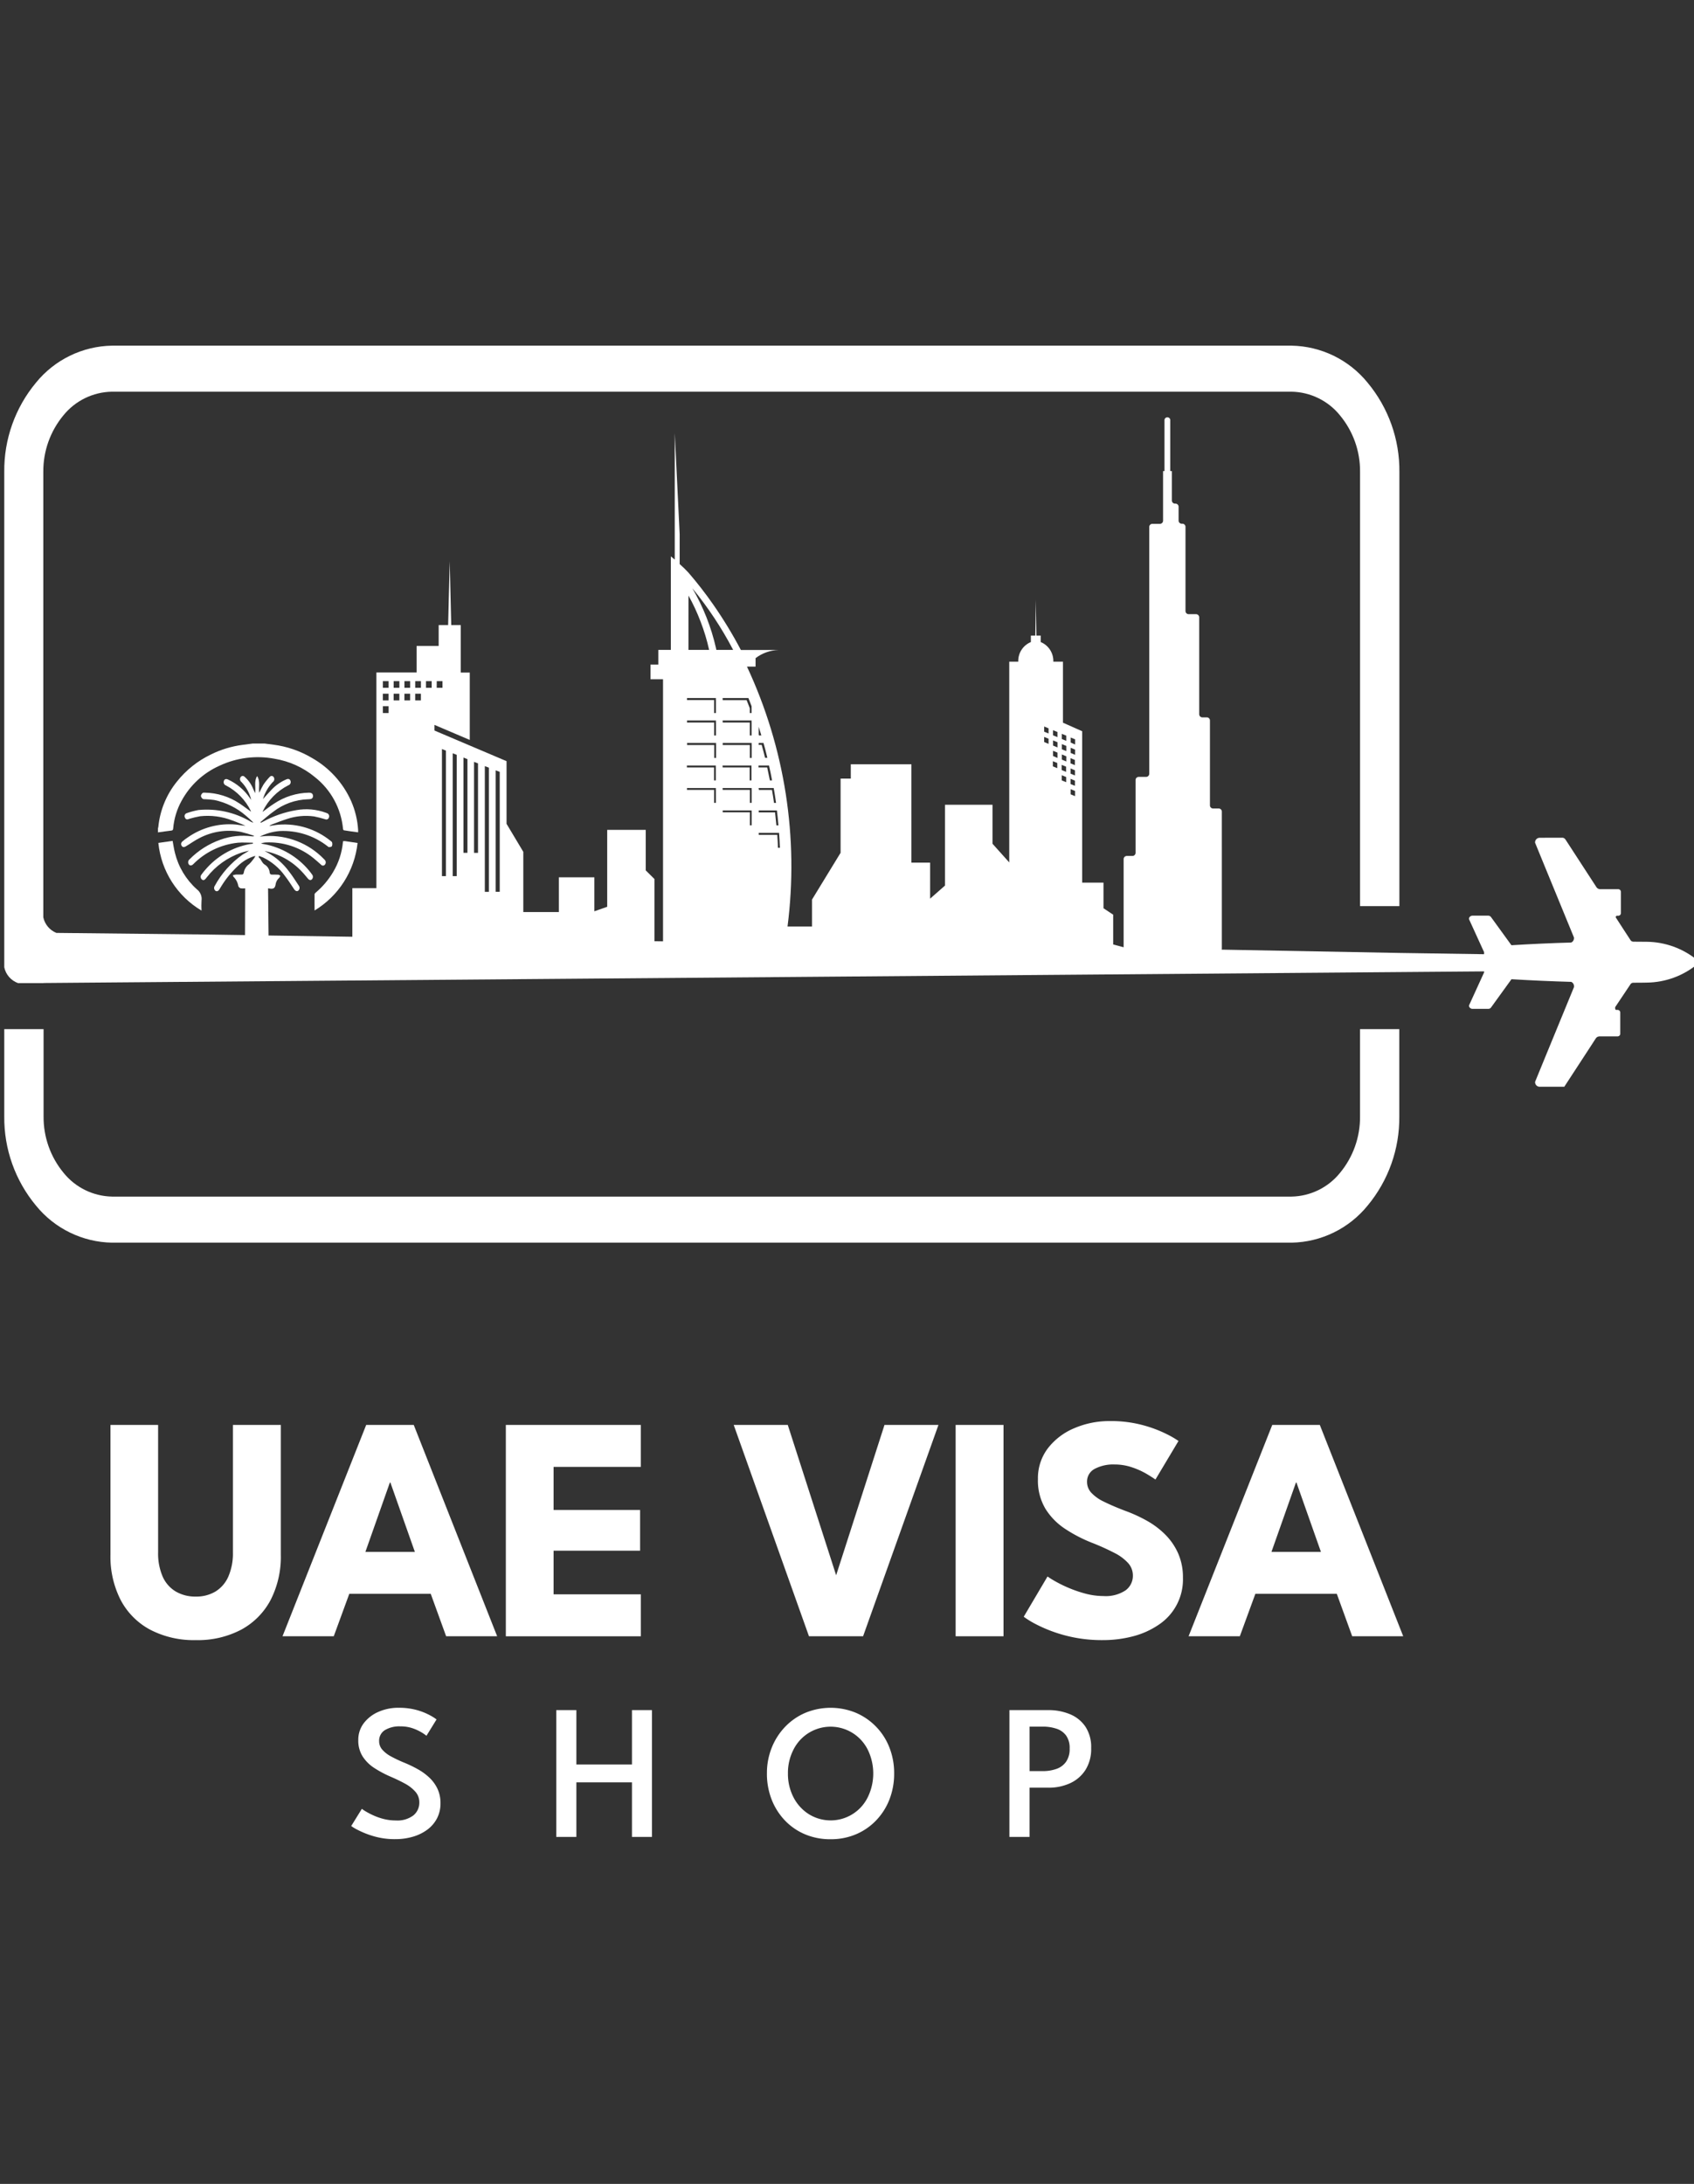 <svg xmlns="http://www.w3.org/2000/svg" xmlns:xlink="http://www.w3.org/1999/xlink" width="83" height="107" viewBox="0 0 83 107">
  <rect x="0" y="0" width="83" height="107" fill="#333333" stroke="none"/>
  <defs>
    <clipPath id="clip-path">
      <rect id="Rectangle_9737" data-name="Rectangle 9737" width="83" height="85" transform="translate(-0.254 -0.196)"/>
    </clipPath>
    <clipPath id="clip-path-2">
      <rect id="Rectangle_9475" data-name="Rectangle 9475" width="82.988" height="73.176" fill="#fff"/>
    </clipPath>
    <clipPath id="clip-path-3">
      <path id="Path_11419" data-name="Path 11419" d="M36.964,23.873h1c.016.244.03.486.039.73h-.094c-.007-.211-.021-.423-.035-.635h-.909Zm-1.763-1.1H36.62V23.5h-.088v-.636H35.2Zm1.763,0h.893q.044.365.075.729h-.1q-.028-.317-.066-.634h-.8Zm15.286-.79V21.73l.215.088v.253Zm-18.8-.309h1.417V22.4h-.088v-.635h-1.33Zm1.746,0H36.62V22.4h-.088v-.635H35.2Zm1.763,0H37.7c.044.243.079.486.115.728h-.1q-.044-.316-.1-.634h-.642Zm15.286-.195v-.255l.215.088v.253Zm-.432-.18v-.252l.217.088v.253Zm-27.737-.492.2.075v5.877h-.2Zm28.17.162v-.253l.215.09v.253Zm-28.7,3.879V20.6l.2.077v6.084h-.2Zm9.9-4.277h1.418V21.3h-.088v-.634h-1.33Zm1.746,0h1.419V21.3h-.088v-.634H35.2Zm1.763,0h.516q.081.365.149.729h-.107q-.062-.317-.132-.634h-.426Zm14.854.221v-.253l.217.088v.256Zm-28.792-.4.195.075v4.383h-.195Zm28.361.221v-.253l.216.088V20.7Zm.864-.149V20.21l.215.088v.253ZM22.5,20.181l.194.078v4.589H22.5Zm29.319.1V20.03l.217.09v.253Zm-29.846-.309.195.075v5.943h-.195Zm29.414.132v-.253l.216.088V20.2Zm-29.942-.341.195.077v6.15h-.195Zm30.806.192v-.252l.215.088v.255Zm-.432-.18v-.252l.217.088v.252Zm-18.363-.309h1.419V20.2h-.088v-.633h-1.33Zm1.746,0h1.419V20.2H36.53v-.633H35.2Zm1.763,0H37.2c.068.241.132.486.189.728h-.113c-.051-.211-.106-.422-.166-.634h-.15Zm14.423.128v-.253l.216.09v.253Zm.864-.148V19.2l.215.088v.253Zm-1.3-.026V19.17l.215.088v.253Zm.865-.148v-.253l.217.088v.255Zm-.431-.18v-.252l.216.088v.252Zm-14.423-.041v-.381c.047.141.088.283.132.428h-.118Zm13.989-.138v-.253l.215.09v.252Zm-17.5-.547h1.418V19.1h-.088v-.635h-1.33Zm1.746,0h1.419V19.1h-.088v-.635H35.2Zm-16.647-.7h.28V18h-.28Zm14.9-.4h1.417V18h-.088v-.634h-1.33Zm1.746,0h1.264c.054.132.106.27.155.4V18h-.088v-.23c-.05-.132-.1-.27-.155-.4H35.2Zm-16.647-.214h.28v.328h-.28Zm.528,0h.28v.328h-.28Zm.528,0h.28v.328h-.281Zm.528,0h.28v.328h-.28Zm-1.583-.615h.28v.327h-.28Zm.528,0h.28v.327h-.28Zm.528,0h.28v.327h-.28Zm.528,0h.28v.327h-.28Zm.527,0h.28v.327h-.28Zm.528,0h.28v.327h-.282Zm12.335-4.19a9.544,9.544,0,0,1,.593,1.276,9.645,9.645,0,0,1,.418,1.383H33.524Zm1.348,2.577a10.326,10.326,0,0,0-1.16-2.938,17.576,17.576,0,0,1,2,3.021h-.824ZM5.283,0A4.911,4.911,0,0,0,1.551,1.817,6.728,6.728,0,0,0,0,6.187V30.458a1.056,1.056,0,0,0,.675.774H1.926v-.005l3.4-.028,61.1-.492,2.22-.018,5.095-.041v-.814l-5.385-.08-8.71-.162c0-.011.011-.019.011-.032V22.843a.154.154,0,0,0-.141-.166h-.3a.155.155,0,0,1-.142-.166V18.378a.154.154,0,0,0-.142-.166h-.243a.155.155,0,0,1-.142-.166V13.322a.155.155,0,0,0-.142-.166h-.387a.155.155,0,0,1-.142-.166v-4.1a.155.155,0,0,0-.141-.166h-.056a.154.154,0,0,1-.141-.166V7.905A.154.154,0,0,0,57.4,7.74h-.05a.155.155,0,0,1-.142-.166V6.145h-.078V3.673a.143.143,0,1,0-.283,0V6.145h-.07V8.564a.155.155,0,0,1-.142.166h-.388A.154.154,0,0,0,56.1,8.9V20.962a.155.155,0,0,1-.142.166h-.387a.154.154,0,0,0-.141.166v3.543a.155.155,0,0,1-.143.165h-.3a.155.155,0,0,0-.142.167v4.306l-.512-.136v-1.46l-.475-.315V26.309H52.814V18.891l-.942-.418V15.483H51.4a1,1,0,0,0-.618-.961v-.317H50.57l-.027-1.752-.027,1.752H50.3v.317a1,1,0,0,0-.618.961h-.441v9.836l-.821-.916v-1.91H46.093v3.96l-.73.641V25.328h-.916V20.511h-2.97v.7h-.5v3.636l-1.4,2.291v1.322h-1.2A23.112,23.112,0,0,0,36.39,15.725h.421v-.414a1.957,1.957,0,0,1,1.125-.4H36.091a20.835,20.835,0,0,0-1.354-2.226,19.223,19.223,0,0,0-1.213-1.563c-.132-.143-.278-.284-.432-.422V9.243l-.241-4.961v6.2c-.062-.054-.126-.107-.191-.158v4.582h-.613v.719h-.384v.719h.614v12.84l-.42-.005V26.132l-.427-.423V23.723H29.542v3.769l-.629.221V26.049H27.173v1.7H25.431V24.8l-.821-1.373v-3.07l-3.531-1.5v-.276l1.729.736v-3.3h-.441V13.691H21.9l-.075-3.131-.077,3.131h-.464v1.022h-1.08v1.3H18.233V26.579H17.054V28.96L12.949,28.9v-.027c-.005-.722-.015-1.443-.022-2.163v-.124c.047.008.082.016.117.019.148.015.221-.033.248-.192a.535.535,0,0,1,.18-.342c.026-.02.036-.065.054-.1-.032-.017-.064-.049-.1-.05-.105-.008-.211-.006-.317-.007-.057,0-.095-.022-.105-.1a.5.5,0,0,0-.237-.385c-.143-.078-.174-.265-.294-.353-.008-.007,0-.04,0-.076.074.028.144.049.211.078a2.851,2.851,0,0,1,1.062.894c.164.209.307.441.458.662.069.1.158.123.221.049a.181.181,0,0,0,0-.233c-.156-.231-.3-.471-.474-.688a3.267,3.267,0,0,0-1.074-.938c-.022-.01-.044-.02-.063-.03l-.058-.032a3.343,3.343,0,0,1,1.824,1.007c.106.108.2.231.3.346.071.082.143.088.2.025a.177.177,0,0,0,0-.231c-.019-.03-.04-.057-.062-.085A3.752,3.752,0,0,0,12.9,24.456c-.107-.023-.216-.044-.324-.064a.578.578,0,0,1,.167-.044c.019,0,.038-.005.057-.006a3.431,3.431,0,0,1,2.353.769c.128.1.246.214.369.32a.12.12,0,0,0,.19-.005.172.172,0,0,0-.009-.23.553.553,0,0,0-.05-.052A3.708,3.708,0,0,0,12.8,24.027c-.088.005-.177.018-.282.029a2.635,2.635,0,0,1,.966-.274,3.523,3.523,0,0,1,2.36.747c.023.016.047.044.067.04.049-.005.118-.008.142-.044a.285.285,0,0,0,.01-.181c-.007-.035-.05-.064-.083-.088a3.6,3.6,0,0,0-2.521-.788c-.159.013-.315.044-.473.065a.29.29,0,0,1,.1-.064c.257-.095.514-.2.775-.281a2.937,2.937,0,0,1,1.318-.123,5.487,5.487,0,0,1,.55.14.132.132,0,0,0,.182-.1.158.158,0,0,0-.1-.2l-.054-.021a2.784,2.784,0,0,0-1.439-.128,5.172,5.172,0,0,0-1.661.578c-.029.016-.059.03-.088.044-.006-.011-.011-.023-.017-.033.211-.173.415-.358.635-.515a2.923,2.923,0,0,1,1.688-.605.768.768,0,0,0,.143-.013.132.132,0,0,0,.107-.148.138.138,0,0,0-.105-.151.37.37,0,0,0-.094-.011,3.171,3.171,0,0,0-1.708.538c-.191.122-.372.265-.557.4a.06.06,0,0,1,0-.018,2.8,2.8,0,0,1,1.254-1.28.169.169,0,0,0,.109-.221c-.032-.088-.105-.113-.2-.072a2.159,2.159,0,0,0-.722.5c-.147.152-.287.315-.427.467a2.109,2.109,0,0,1,.475-.829.177.177,0,0,0,.057-.237.119.119,0,0,0-.2-.023,2.842,2.842,0,0,0-.312.387,3.932,3.932,0,0,0-.2.393c-.044-.274.062-.567-.106-.819-.163.257-.054.554-.1.839-.033-.075-.056-.132-.083-.187a1.589,1.589,0,0,0-.431-.618.125.125,0,0,0-.2.026.177.177,0,0,0,.049.233,1.917,1.917,0,0,1,.475.873c-.022-.03-.044-.06-.065-.088a2.613,2.613,0,0,0-1.073-.91c-.1-.044-.174-.018-.2.068a.169.169,0,0,0,.1.223A2.781,2.781,0,0,1,12.082,22.8a.077.077,0,0,1,.005.031c-.188-.132-.369-.275-.56-.4a3.15,3.15,0,0,0-1.7-.53c-.038,0-.085-.005-.11.018a.232.232,0,0,0-.083.143.221.221,0,0,0,.088.14c.033.026.088.017.13.021a4.19,4.19,0,0,1,.439.038,3.438,3.438,0,0,1,1.545.767c.128.105.249.225.372.338a.294.294,0,0,1-.132-.044,4.233,4.233,0,0,0-2.56-.571,3.811,3.811,0,0,0-.585.157.151.151,0,0,0-.088.195c.03.088.088.126.168.1.028-.007.055-.022.083-.029a5.015,5.015,0,0,1,.5-.117,3.349,3.349,0,0,1,1.586.209c.215.075.426.17.639.254-.16-.007-.313-.04-.467-.057a3.561,3.561,0,0,0-2.359.629,2.188,2.188,0,0,0-.265.2.158.158,0,0,0,.033.272.214.214,0,0,0,.148-.041c.214-.126.417-.276.635-.387a3.129,3.129,0,0,1,2.049-.313,6.617,6.617,0,0,1,.638.188l-.006.03a.69.69,0,0,1-.088,0,3.259,3.259,0,0,0-1.541.163,3.989,3.989,0,0,0-1.519.964.185.185,0,0,0-.036.245c.051.072.132.071.211,0a3.6,3.6,0,0,1,2.19-1.059c.246-.023.493,0,.741,0V24.4c-.051.007-.1.011-.154.021a3.745,3.745,0,0,0-2.19,1.271,2.535,2.535,0,0,0-.177.223.17.17,0,0,0,.009.229c.065.064.129.049.188-.017.023-.026.044-.055.066-.081a3.634,3.634,0,0,1,1.677-1.2c.128-.044.258-.07.388-.1-.1.073-.208.123-.309.188a4.482,4.482,0,0,0-1.368,1.535.177.177,0,0,0,.023.23c.064.056.141.036.2-.052.036-.053.066-.109.1-.164a4.793,4.793,0,0,1,.8-.98,2.031,2.031,0,0,1,.867-.508c-.024.05-.035.081-.051.106s-.055.072-.083.106A1.318,1.318,0,0,1,12,25.4a.649.649,0,0,0-.265.419c-.01.071-.044.095-.1.095h-.083c-.068,0-.136,0-.205,0a1.109,1.109,0,0,0-.151.035.316.316,0,0,0,.032.069.839.839,0,0,1,.241.465.185.185,0,0,0,.118.105.862.862,0,0,0,.215,0c0,.144,0,.29,0,.434,0,.618-.006,1.236-.007,1.857l-2.317-.034,0-.023-.011.023-6.914-.073a1.064,1.064,0,0,1-.64-.761V6.187a4.282,4.282,0,0,1,.987-2.775,3.125,3.125,0,0,1,2.37-1.156H63.072a3.122,3.122,0,0,1,2.37,1.156,4.275,4.275,0,0,1,.987,2.775V27.46h1.927V6.187A6.733,6.733,0,0,0,66.8,1.816,4.913,4.913,0,0,0,63.072,0Z" transform="translate(0.001)" fill="#fff"/>
    </clipPath>
    <clipPath id="clip-path-4">
      <path id="Path_11420" data-name="Path 11420" d="M66.428,37.338v4.273a4.276,4.276,0,0,1-.987,2.776,3.124,3.124,0,0,1-2.37,1.155H5.283a3.128,3.128,0,0,1-2.37-1.155,4.282,4.282,0,0,1-.987-2.776V37.338H0v4.273a6.729,6.729,0,0,0,1.552,4.37A4.913,4.913,0,0,0,5.283,47.8H63.072A4.915,4.915,0,0,0,66.8,45.982a6.734,6.734,0,0,0,1.552-4.37V37.338Z" transform="translate(0.001 -37.338)" fill="#fff"/>
    </clipPath>
    <clipPath id="clip-path-5">
      <path id="Path_11421" data-name="Path 11421" d="M13.033,21.735l-.5.066a4.89,4.89,0,0,0-1.538.467A4.759,4.759,0,0,0,9.33,23.593a4.179,4.179,0,0,0-.916,2.231.382.382,0,0,1-.017.063v.2c.218-.029.436-.063.655-.088.066-.007.085-.037.091-.109a3.4,3.4,0,0,1,.409-1.347,3.941,3.941,0,0,1,1.86-1.722,4.424,4.424,0,0,1,2.686-.344,4.156,4.156,0,0,1,1.986.9,3.667,3.667,0,0,1,1.38,2.534c0,.027.024.071.041.074.229.038.459.069.7.1v-.1a4.154,4.154,0,0,0-.348-1.442,4.556,4.556,0,0,0-1.924-2.108,4.894,4.894,0,0,0-1.878-.644c-.162-.02-.323-.044-.486-.064Z" transform="translate(-8.396 -21.734)" fill="#fff"/>
    </clipPath>
    <clipPath id="clip-path-6">
      <path id="Path_11422" data-name="Path 11422" d="M18.354,27.067a.168.168,0,0,0-.011.038,3.477,3.477,0,0,1-.488,1.487,3.942,3.942,0,0,1-.839.989c-.026.023-.063.058-.063.088-.005.265,0,.528,0,.795a4.424,4.424,0,0,0,2.107-3.308c-.2-.03-.408-.062-.614-.091h-.09" transform="translate(-16.951 -27.064)" fill="#fff"/>
    </clipPath>
    <clipPath id="clip-path-7">
      <path id="Path_11423" data-name="Path 11423" d="M8.419,27.154a4.37,4.37,0,0,0,2.115,3.313,4.119,4.119,0,0,1,0-.486.592.592,0,0,0-.232-.561,3.524,3.524,0,0,1-1.071-1.783c-.048-.188-.075-.383-.114-.587l-.7.1" transform="translate(-8.419 -27.05)" fill="#fff"/>
    </clipPath>
    <clipPath id="clip-path-8">
      <path id="Path_11424" data-name="Path 11424" d="M87.185,33.988h0Zm.883,0h0Zm-1.189,0h0M85.219,32.01h-.01ZM85.728,32l-.2.005.2-.005m1.662-.019h0m-3.929-5.095a.226.226,0,0,0-.206.241l.482,1.177,1.352,3.293.071.173a.177.177,0,0,1,0,.03.227.227,0,0,1-.136.218q-1.464.041-2.927.132l-1-1.379v0a.158.158,0,0,0-.128-.069h-.795a.177.177,0,0,0-.163.156l.746,1.633V32.8h-.579a.183.183,0,0,0,0,.362h.581v.316l-.746,1.633a.177.177,0,0,0,.163.157h.795a.159.159,0,0,0,.128-.07h0l1-1.383q1.462.088,2.927.13a.228.228,0,0,1,.136.217V34.2l.1-.242-.1.242-.071.173-1.353,3.292-.482,1.177a.226.226,0,0,0,.206.242h1.219l0,0h.008l0,0h0l0,0h0v0l0,0v0h0l0,0v0h0l0-.005.005-.008.006-.008L85.9,37.224l.341-.526a.226.226,0,0,1,.171-.083h.9a.129.129,0,0,0,.117-.136V35.455a.128.128,0,0,0-.117-.136h-.1a.093.093,0,0,1-.033-.072v-.062l.764-1.143a.177.177,0,0,1,.117-.055c.225,0,.448,0,.673-.006a3.966,3.966,0,0,0,2.469-.9.173.173,0,0,0,.028-.1.177.177,0,0,0-.028-.1,3.966,3.966,0,0,0-2.469-.9l-.673-.005a.18.18,0,0,1-.114-.055l.035.054h0l-.344-.526-.434-.671h0L87.16,30.7l.051.078v0a.091.091,0,0,1,.033-.072h.1a.129.129,0,0,0,.117-.136V29.542a.128.128,0,0,0-.117-.137h-.9a.23.23,0,0,1-.171-.083L84.75,26.979a.2.2,0,0,0-.165-.1Z" transform="translate(-80.016 -26.883)" fill="#fff"/>
    </clipPath>
    <clipPath id="clip-uae-visa-thumb-logo">
      <rect width="83" height="107"/>
    </clipPath>
  </defs>
  <g id="uae-visa-thumb-logo" clip-path="url(#clip-uae-visa-thumb-logo)">
    <g id="uae-visa-logo" transform="translate(0.254 11.196)" clip-path="url(#clip-path)">
      <g id="Group_25116" data-name="Group 25116" transform="translate(-0.046 5.739)">
        <g id="Group_25116-2" data-name="Group 25116" transform="translate(0)">
          <g id="Group_25115" data-name="Group 25115" clip-path="url(#clip-path-2)">
            <path id="Path_11409" data-name="Path 11409" d="M11.8,58.959h2.347v6.362a4.641,4.641,0,0,1-.5,2.216,3.531,3.531,0,0,1-1.436,1.451,4.553,4.553,0,0,1-2.228.514,4.618,4.618,0,0,1-2.244-.514A3.491,3.491,0,0,1,6.3,67.537a4.661,4.661,0,0,1-.5-2.216V58.959H8.135V65.2a2.844,2.844,0,0,0,.224,1.192A1.6,1.6,0,0,0,9,67.121a1.883,1.883,0,0,0,.981.248,1.826,1.826,0,0,0,.965-.248,1.619,1.619,0,0,0,.631-.734A2.845,2.845,0,0,0,11.8,65.2Z" transform="translate(-0.596 -6.081)" fill="#fff"/>
            <path id="Path_11410" data-name="Path 11410" d="M19.3,58.959h2.33l4.087,10.355h-2.5l-.754-2.079H18.472l-.761,2.079H15.2Zm-.039,6.221h2.424l-1.2-3.4h-.024Z" transform="translate(-1.566 -6.081)" fill="#fff"/>
            <path id="Path_11411" data-name="Path 11411" d="M27.4,58.959h6.613v2.056H29.74v2.112h4.238V65.12H29.74V67.26h4.274v2.056H27.4Z" transform="translate(-2.824 -6.081)" fill="#fff"/>
            <path id="Path_11412" data-name="Path 11412" d="M46.19,69.314H43.539L39.851,58.959H42.5l2.37,7.367,2.369-7.367h2.644Z" transform="translate(-4.11 -6.081)" fill="#fff"/>
            <rect id="Rectangle_9474" data-name="Rectangle 9474" width="2.346" height="10.355" transform="translate(46.615 52.878)" fill="#fff"/>
            <path id="Path_11413" data-name="Path 11413" d="M59.9,58.748a5.99,5.99,0,0,1,1.686.213,6.158,6.158,0,0,1,1.161.447,4.434,4.434,0,0,1,.535.314l-1.13,1.891q-.125-.094-.428-.275a3.779,3.779,0,0,0-.713-.322,2.637,2.637,0,0,0-.86-.142,1.945,1.945,0,0,0-.977.216.7.7,0,0,0-.373.638.775.775,0,0,0,.2.521,1.99,1.99,0,0,0,.613.441q.411.207,1.047.451a7.208,7.208,0,0,1,1.091.5,4.07,4.07,0,0,1,.9.687,3.028,3.028,0,0,1,.618.914A2.9,2.9,0,0,1,63.5,66.42a2.662,2.662,0,0,1-1.2,2.314,4.01,4.01,0,0,1-1.255.561,5.761,5.761,0,0,1-1.457.184,7.016,7.016,0,0,1-3.271-.768,4.326,4.326,0,0,1-.618-.377l1.166-1.972a4.051,4.051,0,0,0,.364.228,6.2,6.2,0,0,0,.662.326,6.058,6.058,0,0,0,.836.287,3.416,3.416,0,0,0,.874.117,1.756,1.756,0,0,0,1.085-.277.883.883,0,0,0,.361-.733.907.907,0,0,0-.228-.6,2.3,2.3,0,0,0-.682-.506A11.53,11.53,0,0,0,59,64.694a7.1,7.1,0,0,1-1.275-.667,3.208,3.208,0,0,1-.961-.98,2.7,2.7,0,0,1-.369-1.459,2.415,2.415,0,0,1,.49-1.51,3.178,3.178,0,0,1,1.3-.985,4.326,4.326,0,0,1,1.722-.345" transform="translate(-5.748 -6.058)" fill="#fff"/>
            <path id="Path_11414" data-name="Path 11414" d="M68.8,58.959h2.33l4.087,10.355h-2.5l-.754-2.079H67.972l-.761,2.079H64.7Zm-.039,6.221h2.424l-1.2-3.4h-.023Z" transform="translate(-6.672 -6.081)" fill="#fff"/>
            <path id="Path_11415" data-name="Path 11415" d="M21.266,74.41a3.241,3.241,0,0,1,.949.124,3.148,3.148,0,0,1,.638.265,2.3,2.3,0,0,1,.282.182l-.494.8a2.092,2.092,0,0,0-.251-.172,2.325,2.325,0,0,0-.441-.2,1.806,1.806,0,0,0-.582-.088,1.368,1.368,0,0,0-.762.183.605.605,0,0,0-.283.539.622.622,0,0,0,.151.414,1.5,1.5,0,0,0,.43.335,6.319,6.319,0,0,0,.671.316,6.059,6.059,0,0,1,.643.311,2.807,2.807,0,0,1,.562.409,1.828,1.828,0,0,1,.4.546,1.643,1.643,0,0,1,.149.716,1.572,1.572,0,0,1-.177.75,1.631,1.631,0,0,1-.48.55,2.229,2.229,0,0,1-.7.338,3.027,3.027,0,0,1-.847.118,3.65,3.65,0,0,1-1.066-.143,4.241,4.241,0,0,1-.765-.3,2.176,2.176,0,0,1-.339-.2l.522-.843a1.845,1.845,0,0,0,.21.139,3.559,3.559,0,0,0,.378.193,2.958,2.958,0,0,0,.5.17,2.364,2.364,0,0,0,.574.068,1.3,1.3,0,0,0,.861-.247.8.8,0,0,0,.292-.639.772.772,0,0,0-.187-.515,1.823,1.823,0,0,0-.508-.4q-.323-.177-.733-.353a5.315,5.315,0,0,1-.774-.414,1.91,1.91,0,0,1-.571-.562,1.444,1.444,0,0,1-.217-.807,1.336,1.336,0,0,1,.271-.831,1.794,1.794,0,0,1,.717-.553,2.393,2.393,0,0,1,.984-.2" transform="translate(-1.954 -7.673)" fill="#fff"/>
            <path id="Path_11416" data-name="Path 11416" d="M33.866,78.077H31.142v2.674h-.985V74.538h.985V77.2h2.724V74.538h.98v6.213h-.98Z" transform="translate(-3.11 -7.687)" fill="#fff"/>
            <path id="Path_11417" data-name="Path 11417" d="M41.666,77.627a3.322,3.322,0,0,1,.237-1.264,3.169,3.169,0,0,1,.659-1.024,3,3,0,0,1,.99-.682,3.246,3.246,0,0,1,2.472,0,3.046,3.046,0,0,1,1.645,1.707,3.407,3.407,0,0,1,.23,1.264,3.464,3.464,0,0,1-.228,1.269,3.09,3.09,0,0,1-.648,1.025,2.957,2.957,0,0,1-.988.685,3.134,3.134,0,0,1-1.25.245,3.166,3.166,0,0,1-1.259-.244,2.942,2.942,0,0,1-.988-.685,3.141,3.141,0,0,1-.645-1.025,3.482,3.482,0,0,1-.228-1.269m1.03,0a2.493,2.493,0,0,0,.268,1.16,2.115,2.115,0,0,0,.739.824,2.024,2.024,0,0,0,2.907-.824,2.656,2.656,0,0,0,0-2.318,2.034,2.034,0,0,0-3.647,0,2.49,2.49,0,0,0-.267,1.159" transform="translate(-4.297 -7.675)" fill="#fff"/>
            <path id="Path_11418" data-name="Path 11418" d="M54.913,74.538h1.91a2.711,2.711,0,0,1,1.056.2,1.685,1.685,0,0,1,.756.608,1.816,1.816,0,0,1,.283,1.054,1.921,1.921,0,0,1-.283,1.075,1.766,1.766,0,0,1-.756.648,2.506,2.506,0,0,1-1.056.216H55.9V80.75h-.988Zm.988,2.988h.649a1.97,1.97,0,0,0,.662-.106.962.962,0,0,0,.475-.35,1.081,1.081,0,0,0,.177-.649,1.035,1.035,0,0,0-.177-.642.946.946,0,0,0-.475-.332,2.092,2.092,0,0,0-.662-.1H55.9Z" transform="translate(-5.663 -7.687)" fill="#fff"/>
          </g>
        </g>
        <g id="Group_25118" data-name="Group 25118" transform="translate(0)">
          <g id="Group_25117" data-name="Group 25117" clip-path="url(#clip-path-3)">
            <rect id="Rectangle_9476" data-name="Rectangle 9476" width="73.743" height="31.232" transform="translate(0)" fill="#fff"/>
          </g>
        </g>
        <g id="Group_25120" data-name="Group 25120" transform="translate(0 33.487)">
          <g id="Group_25119" data-name="Group 25119" clip-path="url(#clip-path-4)">
            <rect id="Rectangle_9477" data-name="Rectangle 9477" width="68.356" height="10.46" transform="translate(0)" fill="#fff"/>
          </g>
        </g>
        <g id="Group_25122" data-name="Group 25122" transform="translate(7.531 19.494)">
          <g id="Group_25121" data-name="Group 25121" transform="translate(0 0)" clip-path="url(#clip-path-5)">
            <rect id="Rectangle_9478" data-name="Rectangle 9478" width="9.808" height="4.359" transform="translate(0 0.001)" fill="#fff"/>
          </g>
        </g>
        <g id="Group_25124" data-name="Group 25124" transform="translate(15.203 24.274)">
          <g id="Group_25123" data-name="Group 25123" transform="translate(0 0)" clip-path="url(#clip-path-6)">
            <rect id="Rectangle_9479" data-name="Rectangle 9479" width="2.193" height="3.401" transform="translate(-0.002 0.001)" fill="#fff"/>
          </g>
        </g>
        <g id="Group_25126" data-name="Group 25126" transform="translate(7.551 24.263)">
          <g id="Group_25125" data-name="Group 25125" transform="translate(0 0)" clip-path="url(#clip-path-7)">
            <rect id="Rectangle_9480" data-name="Rectangle 9480" width="2.148" height="3.414" transform="translate(0 0.002)" fill="#fff"/>
          </g>
        </g>
        <g id="Group_25128" data-name="Group 25128" transform="translate(71.766 24.109)">
          <g id="Group_25127" data-name="Group 25127" transform="translate(0 0)" clip-path="url(#clip-path-8)">
            <rect id="Rectangle_9481" data-name="Rectangle 9481" width="11.221" height="12.202" transform="translate(0.002 -0.001)" fill="#fff"/>
          </g>
        </g>
      </g>
    </g>
  </g>
</svg>
